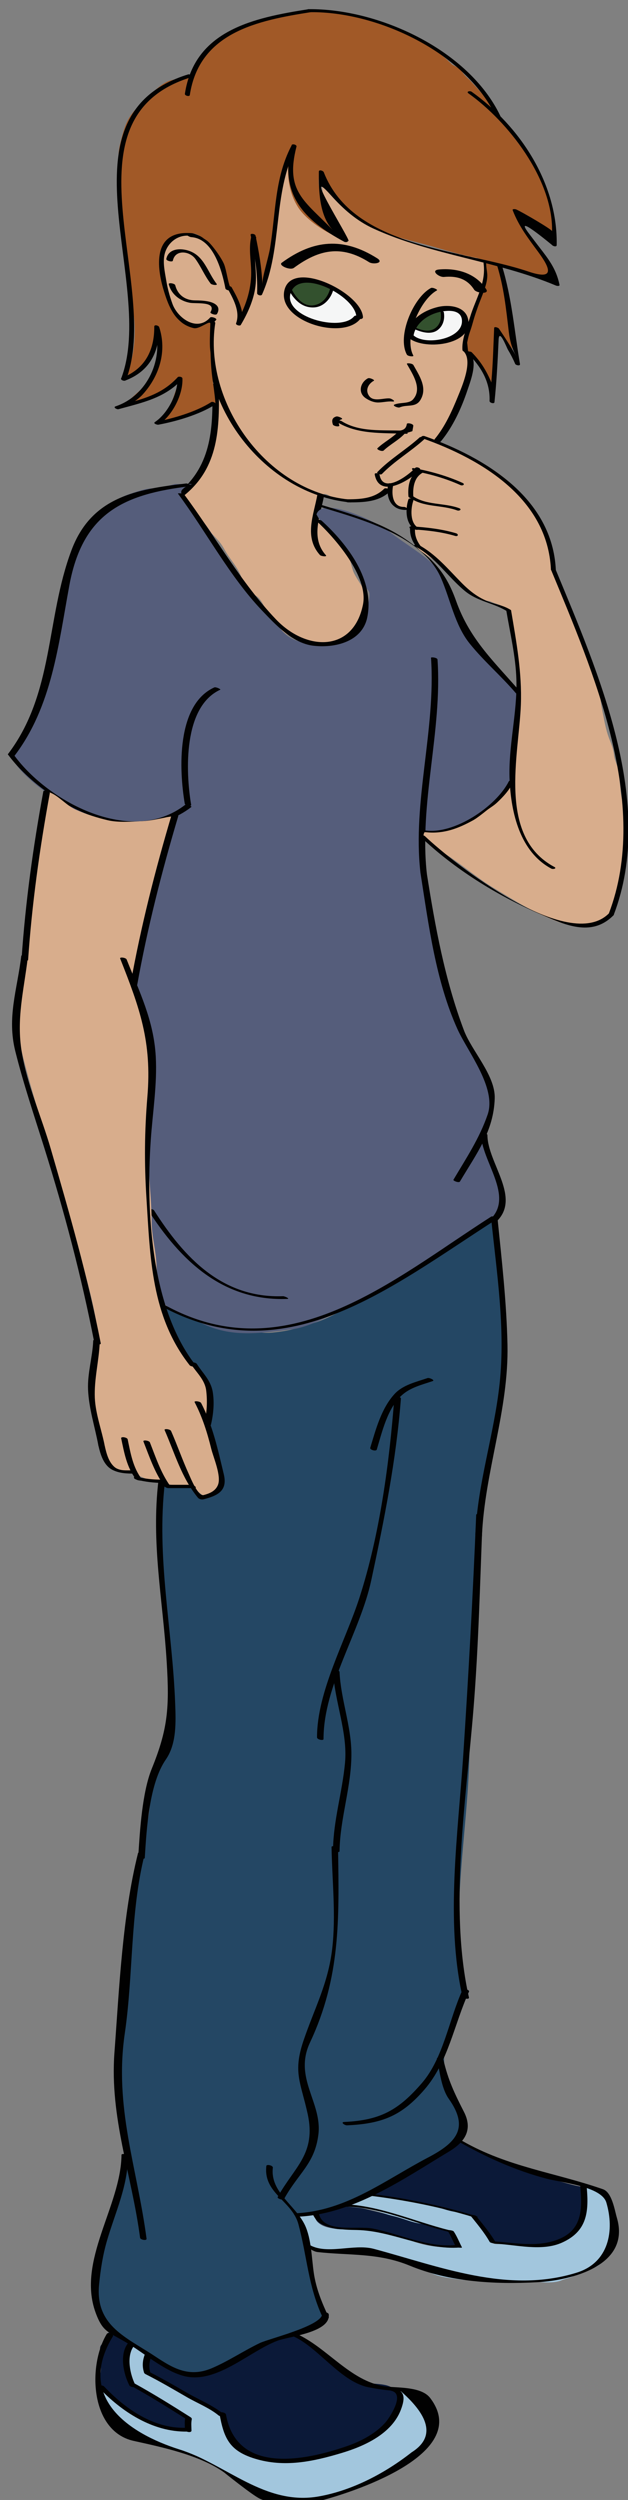 <svg version="1.1" width="48" height="191" xmlns="http://www.w3.org/2000/svg" xmlns:xlink="http://www.w3.org/1999/xlink">
  <rect width="100%" height="100%" fill="#808080" stroke="none"/>
  <!-- Exported by Scratch - http://scratch.mit.edu/ -->
  <g id="ID0.5701931728981435" transform="matrix(1, 0, 0, 1, 0.4, 0.5)">
    <g id="Face">
      <path id="Face_1_" fill="#D8AD8C" d="M 37.164 18.866 C 36.996 18.966 37.611 18.814 37.709 18.997 C 37.926 19.399 37.955 18.886 38.342 19.153 C 38.912 19.543 38.283 20.422 38.338 21.140 C 38.399 21.912 37.486 22.263 37.590 23.025 C 37.615 23.197 37.613 23.450 37.723 23.593 C 37.809 23.704 36.983 25.447 36.973 25.548 C 36.938 25.941 37.198 26.715 37.180 26.959 C 37.080 28.322 37.520 27.404 37.162 28.759 C 36.984 29.434 36.764 29.857 36.492 30.506 C 36.342 30.863 36.031 31.182 35.881 31.539 C 35.670 32.039 35.319 32.562 35.057 33.022 C 34.629 33.770 34.805 33.422 34.252 34.116 C 34.041 34.380 33.482 35.321 33.303 35.609 C 33.184 35.800 33.221 35.774 33.032 35.962 C 32.940 36.054 32.505 36.571 32.399 36.628 C 31.079 37.328 30.110 38.006 28.641 38.472 C 27.957 38.687 27.957 38.687 27.266 38.540 C 26.998 38.482 26.565 38.532 26.338 38.417 C 25.996 38.241 25.520 37.780 25.310 38.099 C 24.971 38.612 24.550 39.215 24.822 39.625 C 25.152 40.124 25.073 40.021 25.436 40.507 C 25.656 40.803 26.234 41.037 26.338 41.392 C 26.451 41.777 27.068 42.116 27.236 42.477 C 27.535 43.120 27.552 43.499 27.771 44.160 C 28.015 44.895 29.162 46.090 28.960 46.870 C 28.815 47.438 28.437 48.947 27.786 49.252 C 27.466 49.402 26.182 50.163 25.845 50.156 C 25.159 50.140 24.670 49.878 24.159 49.819 C 23.298 49.720 22.208 49.398 21.747 48.552 C 21.583 48.253 20.720 47.212 20.559 46.906 C 19.852 45.556 19.389 46.545 18.883 44.941 C 18.639 44.166 18.291 43.742 17.817 43.071 C 17.362 42.427 17.378 42.223 16.856 41.646 C 16.305 41.038 15.491 40.261 14.950 39.625 C 14.733 39.370 14.356 38.416 14.087 38.202 C 13.841 38.004 16.372 35.822 16.208 35.126 C 16.454 34.654 16.239 34.221 16.513 33.344 C 16.911 32.072 16.335 31.363 16.701 30.068 C 16.887 29.406 16.398 29.112 16.513 28.425 C 16.564 28.114 16.245 27.626 16.232 27.303 C 16.220 27.008 16.337 26.699 16.199 26.463 C 16.170 26.309 16.586 26.506 16.217 25.794 C 16.014 25.399 16.899 24.312 16.379 24.423 C 15.807 24.547 14.514 24.924 13.945 23.969 C 13.562 23.326 13.064 23.038 12.857 22.347 C 12.648 21.644 12.517 21.037 12.408 20.272 C 12.178 18.649 13.187 17.113 13.945 17.035 C 14.633 16.962 15.648 17.584 16.197 17.934 C 16.724 18.273 17.199 20.142 17.578 20.627 C 18.367 21.633 17.984 21.853 18.139 22.172 C 18.200 21.790 18.327 22.654 18.537 22.965 C 18.879 23.518 18.588 22.757 18.650 23.437 C 18.683 23.786 18.730 23.674 18.693 24.009 C 18.656 24.329 19.007 23.112 19.031 23.437 C 19.246 22.456 19.072 23.794 19.289 22.794 C 19.394 22.323 19.414 22.828 19.394 22.323 C 19.369 21.692 19.642 22.376 19.599 21.738 C 19.689 22.069 19.531 18.922 19.783 19.755 C 19.957 20.330 19.955 17.338 19.888 17.929 C 19.997 17.469 20.236 22.234 20.265 21.739 C 20.290 21.303 20.958 20.496 20.941 20.051 C 20.880 18.658 21.630 17.950 21.492 16.561 C 21.422 15.902 21.607 15.426 21.644 14.784 C 21.671 14.252 21.421 13.824 21.859 13.425 C 21.953 14.060 22.148 10.757 22.461 11.312 C 22.764 11.846 22.787 13.936 23.252 14.336 C 24.361 15.287 24.234 16.175 25.578 16.717 C 25.168 16.475 26.764 17.322 26.523 17 C 26.259 16.647 25.906 16.033 25.712 15.632 C 25.528 15.246 25.651 15.140 25.424 14.765 C 25.133 14.280 24.947 14.162 25.170 13.664 C 25.594 14.205 24.908 11.963 25.193 12.580 C 25.533 13.319 25.879 13.837 26.557 14.382 C 27.213 14.909 28.291 16.098 28.965 16.271 C 29.762 16.475 30.440 17.202 31.342 17.339 C 32.108 17.454 33.102 18.158 33.840 18.090 C 33.504 18.305 33.840 18.090 34.803 18.380 L 35.885 18.719 C 37.110 18.659 35.629 18.768 36.828 18.789 " transform="matrix(0.95, 0, 0, 0.95, 0.2, 1.15)"/>
      <g id="Face_Lines">
        <g id="ID0.10531485360115767">
          <path id="ID0.6090669264085591" fill="#010101" d="M 15.326 17.438 C 15.471 17.512 15.951 17.492 15.640 17.332 C 14.615 16.806 13.372 16.608 12.587 17.670 C 11.839 18.682 12.019 19.799 12.271 20.986 C 12.587 22.497 13.023 23.482 14.277 24.442 C 15.181 25.135 16.074 24.761 16.761 23.992 C 16.868 23.873 16.372 23.689 16.271 23.803 C 15.220 24.981 13.658 23.848 13.244 22.703 C 13.015 22.076 12.840 21.424 12.734 20.765 C 12.627 20.120 12.459 19.371 12.609 18.722 C 12.877 17.563 14.115 16.814 15.326 17.438 L 15.326 17.438 Z " transform="matrix(0.95, 0, 0, 0.95, 0.2, 1.15)"/>
          <path id="ID0.0664755660109222" fill="#010101" d="M 16.303 23.368 C 16.242 23.472 16.741 23.659 16.828 23.509 C 17.183 22.897 16.631 22.599 16.078 22.498 C 15.740 22.436 15.400 22.423 15.057 22.421 C 14.256 22.414 13.659 21.976 13.467 21.201 C 13.428 21.052 12.910 20.970 12.946 21.121 C 13.145 21.925 13.841 22.467 14.643 22.613 C 15.155 22.707 16.824 22.472 16.303 23.368 L 16.303 23.368 Z " transform="matrix(0.95, 0, 0, 0.95, 0.2, 1.15)"/>
          <path id="ID0.6626838762313128" fill="#010101" d="M 12.750 19.085 C 12.719 19.239 13.246 19.368 13.275 19.226 C 13.472 18.307 14.617 18.441 15.086 19.082 C 15.547 19.713 15.836 20.450 16.316 21.069 C 16.402 21.182 16.918 21.245 16.795 21.087 C 16.078 20.166 15.809 18.884 14.619 18.450 C 13.930 18.197 12.932 18.220 12.750 19.085 L 12.750 19.085 Z " transform="matrix(0.95, 0, 0, 0.95, 0.2, 1.15)"/>
          <path id="ID0.341710327193141" fill="#010101" d="M 14.528 17.085 C 14.178 17.064 14.585 17.323 14.745 17.333 C 16.536 17.443 17.227 20.030 17.505 21.467 C 17.534 21.615 18.058 21.706 18.026 21.547 C 17.658 19.651 16.774 17.222 14.528 17.085 L 14.528 17.085 Z " transform="matrix(0.95, 0, 0, 0.95, 0.2, 1.15)"/>
          <path id="ID0.3829536600969732" fill="#010101" d="M 38.793 19.509 C 38.772 19.363 38.250 19.263 38.273 19.429 C 38.496 21.031 37.636 22.283 37.193 23.754 C 36.951 24.551 36.496 25.575 36.578 26.425 C 36.592 26.568 37.115 26.676 37.099 26.505 C 36.997 25.474 37.628 24.092 37.960 23.136 C 38.395 21.887 38.987 20.900 38.793 19.509 L 38.793 19.509 Z " transform="matrix(0.95, 0, 0, 0.95, 0.2, 1.15)"/>
          <path id="ID0.21730650449171662" fill="#010101" d="M 27.510 38.664 C 27.877 38.701 27.656 38.452 27.422 38.430 C 20.746 37.766 15.709 30.554 16.688 24.245 C 16.711 24.083 16.184 23.966 16.163 24.104 C 15.133 30.763 20.660 37.983 27.510 38.664 L 27.510 38.664 Z " transform="matrix(0.95, 0, 0, 0.95, 0.2, 1.15)"/>
          <path id="ID0.5822489578276873" fill="#010101" d="M 32.102 26.780 C 32.180 26.925 32.680 26.968 32.623 26.859 C 31.838 25.411 33.170 22.354 34.523 21.616 C 34.623 21.563 34.177 21.348 34.033 21.427 C 32.621 22.197 31.297 25.292 32.102 26.780 L 32.102 26.780 Z " transform="matrix(0.95, 0, 0, 0.95, 0.2, 1.15)"/>
          <path id="ID0.9758873996324837" fill="#010101" d="M 32.629 27.620 C 32.549 27.477 32.049 27.436 32.108 27.539 C 32.559 28.346 33.379 29.521 32.596 30.388 C 32.264 30.756 31.557 30.601 31.096 30.803 C 30.910 30.884 31.391 31.085 31.522 31.028 C 32.122 30.766 32.809 31.072 33.196 30.424 C 33.780 29.447 33.114 28.489 32.629 27.620 L 32.629 27.620 Z " transform="matrix(0.95, 0, 0, 0.95, 0.2, 1.15)"/>
          <path id="ID0.5614598542451859" fill="#010101" d="M 30.938 30.553 C 31.286 30.583 30.877 30.319 30.721 30.304 C 30.223 30.261 29.446 30.596 29.084 30.129 C 28.723 29.662 28.984 29.138 29.451 28.880 C 29.551 28.826 29.105 28.611 28.961 28.691 C 28.352 29.027 28.145 29.847 28.789 30.284 C 29.082 30.483 29.435 30.634 29.795 30.632 C 30.176 30.629 30.557 30.521 30.938 30.553 L 30.938 30.553 Z " transform="matrix(0.95, 0, 0, 0.95, 0.2, 1.15)"/>
          <path id="ID0.14297197572886944" fill="#010101" d="M 37.043 26.443 C 36.939 26.353 36.418 26.302 36.633 26.488 C 37.475 27.214 36.537 29.344 36.219 30.128 C 35.733 31.326 35.174 32.577 34.340 33.579 C 34.236 33.706 34.736 33.883 34.832 33.768 C 35.805 32.600 36.494 31.084 36.973 29.654 C 37.264 28.786 37.905 27.186 37.043 26.443 L 37.043 26.443 Z " transform="matrix(0.95, 0, 0, 0.95, 0.2, 1.15)"/>
          <path id="ID0.22262887004762888" fill="#010101" d="M 16.965 29.319 C 16.961 29.143 16.438 29.062 16.442 29.179 C 16.522 32.477 16.485 35.672 13.702 37.914 C 13.591 38 14.067 38.205 14.192 38.103 C 16.979 35.857 17.047 32.651 16.965 29.319 L 16.965 29.319 Z " transform="matrix(0.95, 0, 0, 0.95, 0.2, 1.15)"/>
          <path id="ID0.7726471880450845" fill="#010101" d="M 25.108 42.898 C 25.203 43.003 25.717 43.060 25.588 42.916 C 24.338 41.518 25.131 39.786 25.429 38.183 C 25.457 38.025 24.931 37.901 24.905 38.042 C 24.596 39.714 23.819 41.456 25.108 42.898 L 25.108 42.898 Z " transform="matrix(0.95, 0, 0, 0.95, 0.2, 1.15)"/>
          <path id="ID0.33542889822274446" fill="#010101" d="M 32.026 33.149 C 32.378 33.165 31.971 32.908 31.809 32.900 C 30.176 32.825 28.291 33.045 26.850 32.129 C 26.739 32.058 26.207 32.027 26.440 32.174 C 28.102 33.231 30.143 33.062 32.026 33.149 L 32.026 33.149 Z " transform="matrix(0.95, 0, 0, 0.95, 0.2, 1.15)"/>
          <path id="ID0.787878300063312" fill="#010101" d="M 31.926 33.141 C 32.033 33.026 31.539 32.839 31.436 32.952 C 30.938 33.486 30.268 33.807 29.739 34.309 C 29.630 34.413 30.116 34.606 30.231 34.498 C 30.758 33.998 31.426 33.676 31.926 33.141 L 31.926 33.141 Z " transform="matrix(0.95, 0, 0, 0.95, 0.2, 1.15)"/>
          <path id="ID0.9444534494541585" fill="#010101" d="M 32.621 32.507 C 32.642 32.344 32.115 32.231 32.098 32.366 C 32.039 32.809 31.727 32.887 31.311 32.924 C 31.034 32.948 31.510 33.180 31.643 33.168 C 31.942 33.142 32.215 33.039 32.502 32.955 C 32.527 32.949 32.543 32.935 32.553 32.913 C 32.571 32.776 32.604 32.645 32.621 32.507 L 32.621 32.507 Z " transform="matrix(0.95, 0, 0, 0.95, 0.2, 1.15)"/>
          <path id="ID0.752304382622242" fill="#010101" d="M 26.147 32.396 C 26.194 32.546 26.711 32.618 26.668 32.476 C 26.592 32.235 26.580 32.059 26.857 31.982 C 27.037 31.931 26.568 31.719 26.431 31.757 C 26.086 31.854 26.047 32.074 26.147 32.396 L 26.147 32.396 Z " transform="matrix(0.95, 0, 0, 0.95, 0.2, 1.15)"/>
          <path id="ID0.7513119117356837" fill="#010101" d="M 30.772 37.755 C 30.881 37.648 30.393 37.455 30.282 37.565 C 29.438 38.401 28.280 38.417 27.163 38.418 C 26.811 38.418 27.216 38.666 27.380 38.666 C 28.578 38.666 29.865 38.655 30.772 37.755 L 30.772 37.755 Z " transform="matrix(0.95, 0, 0, 0.95, 0.2, 1.15)"/>
        </g>
      </g>
    </g>
    <g id="Hair">
      <path id="Hair_1_" fill="#A15927" d="M 36.955 25.816 C 37.092 25.079 37.199 24.943 37.351 24.410 C 37.525 23.801 37.523 23.776 37.810 22.956 C 38.021 22.356 38.417 21.498 38.533 20.847 C 38.654 20.163 38.463 20.008 38.486 19.298 C 38.443 19.274 37.757 18.992 37.709 18.998 C 36.986 18.858 36.271 18.680 35.902 18.578 C 35.234 18.394 34.244 18.104 33.588 17.925 C 32.389 17.597 31.367 17.391 30.213 16.908 C 29.035 16.418 27.942 15.888 27 14.981 C 26.049 14.067 25.596 13.420 25.058 12.323 C 24.875 13.230 25.227 13.943 25.421 14.764 C 25.533 15.233 25.693 15.810 26.007 16.198 C 26.280 16.531 26.734 16.995 26.823 17.408 C 25.678 17.075 23.977 15.949 23.323 14.887 C 22.239 13.134 22.526 11.048 22.753 10.114 C 22.478 10.910 22.054 12.583 21.857 13.426 C 21.666 14.244 21.648 15.001 21.545 15.871 C 21.340 17.673 20.869 20.828 20.357 21.809 C 20.502 20.813 20.084 18.975 19.880 17.931 C 19.843 18.880 19.776 19.358 19.593 21.741 C 19.499 22.971 19.208 23.253 18.689 24.012 C 18.746 22.701 18.601 23.165 18.205 22.217 C 17.935 21.922 17.990 21.353 17.935 21.922 C 17.921 21.881 17.908 21.394 17.892 21.365 C 17.704 20.955 17.591 20.019 17.404 19.532 C 17.215 19.040 16.396 17.882 16.006 17.606 C 15.248 17.068 15.111 17.001 14.410 17.001 C 11.519 17.001 12.047 20.078 12.588 21.775 C 12.932 22.855 13.451 24.304 14.951 24.652 C 15.430 24.762 16.306 23.950 16.291 24.304 C 16.199 26.465 16.295 26.295 16.309 26.708 C 16.362 28.632 16.557 29.015 16.704 30.703 C 16.309 30.811 12.692 32.234 12.311 32.231 C 13.206 31.065 13.547 29.305 13.856 28.786 C 14.204 28.201 11.792 30.086 12.776 29.647 C 11.805 29.897 10.870 30.925 9.475 30.790 C 9.684 30.437 11.047 29.305 11.358 29.035 C 11.831 28.621 11.948 27.764 12.122 27.220 C 12.440 26.220 12.231 26.210 12.268 25.070 C 11.967 26.062 11.204 28.410 9.454 28.427 C 10.249 27.254 10.356 24.538 10.067 23.278 C 9.797 22.125 9.838 20.795 9.645 19.614 C 9.471 18.576 9.567 17.739 9.288 16.562 C 8.998 15.351 8.789 14.282 8.770 13 C 8.758 12.371 9.049 11.792 8.942 11.179 C 8.819 10.506 9.039 9.804 9.213 9.140 C 9.502 8.064 9.780 7.571 10.440 6.884 C 13.128 4.082 13.018 4.928 14.208 4.476 C 16.362 3.657 14.300 2.840 18.505 0.518 C 19.644 -0.110 23.273 -0.713 24.288 -0.878 C 25.669 -1.103 25.825 -0.776 27.411 -0.520 C 28.794 -0.298 29.727 0.118 31.042 0.549 C 32.372 0.985 32.997 1.538 34.495 2.350 C 34.489 2.344 35.339 3.038 35.749 3.470 C 36.817 3.994 36.286 3.976 37.167 4.705 C 37.187 4.745 37.999 5.595 38.315 5.991 C 39.340 6.947 38.641 6.593 39.503 7.701 C 40.122 8.496 41.605 10.484 42.149 11.250 C 42.852 12.424 43.143 13.147 43.489 14.200 C 43.846 15.285 44.077 16.436 43.897 17.505 C 43.225 16.599 42.641 15.900 40.762 15.074 C 41.119 16.448 42.117 17.453 42.793 18.434 C 43.311 19.186 44.236 19.990 44.156 20.972 C 43.410 20.878 42.457 20.365 41.717 20.163 C 41.037 19.978 40.721 19.749 40.096 19.588 C 39.354 19.567 40.127 21.550 40.295 22.724 C 40.395 23.406 40.529 23.820 40.471 24.553 C 40.405 25.388 40.539 26.027 40.639 26.762 C 40.481 26.509 40.332 26.190 40.147 25.934 C 39.876 25.559 39.612 25.078 39.325 24.699 C 39.339 25.449 39.251 25.779 39.272 26.549 C 39.292 27.278 39.122 28.754 39.063 29.487 C 38.959 29.150 38.336 27.957 38.016 27.581 C 37.504 26.983 37.600 26.960 37.024 26.484 " transform="matrix(0.95, 0, 0, 0.95, 0.2, 1.15)"/>
      <g id="Hair_Lines">
        <g id="ID0.3166307252831757">
          <path id="ID0.7305007590912282" fill="#010101" d="M 23.223 10.051 C 23.262 9.899 22.868 9.794 22.828 9.944 C 21.824 13.851 23.785 15.953 27.076 17.711 C 27.172 17.763 27.463 17.732 27.316 17.580 C 28.166 18.471 23.367 11.030 25.994 13.967 C 26.980 15.071 28.066 16.031 29.432 16.654 C 34.118 18.793 39.342 19.228 44.106 21.232 C 44.167 21.258 44.413 21.301 44.383 21.163 C 44.164 20.107 43.715 19.387 43.047 18.515 C 42.690 18.054 42.336 17.590 41.985 17.123 C 41.100 15.978 41.696 16.257 43.776 17.961 C 43.838 18.058 44.155 18.155 44.157 17.973 C 44.255 13.063 41.233 8.437 37.315 5.642 C 37.182 5.547 36.848 5.622 37.065 5.777 C 40.256 8.052 43.866 12.687 43.784 16.855 C 43.786 16.726 41.393 15.320 40.895 15.104 C 40.850 15.084 40.565 15.039 40.618 15.173 C 41.116 16.462 41.860 17.422 42.677 18.534 C 43.654 19.859 44.027 20.827 41.880 20.102 C 36.499 18.284 27.812 18.247 25.416 12.111 C 25.368 11.990 25.022 11.875 25.021 12.068 C 25.009 13.557 25.039 15.608 26.169 16.794 C 23.887 14.403 22.285 13.697 23.223 10.051 L 23.223 10.051 Z " transform="matrix(0.95, 0, 0, 0.95, 0.2, 1.15)"/>
          <path id="ID0.5642167287878692" fill="#010101" d="M 16.670 30.804 C 16.838 30.695 16.479 30.527 16.363 30.601 C 15.150 31.381 13.299 31.926 11.877 32.189 C 11.967 32.260 12.061 32.333 12.150 32.404 C 13.232 31.683 14.101 29.998 14.046 28.700 C 14.042 28.565 13.745 28.512 13.667 28.598 C 12.524 29.846 11.161 30.282 9.567 30.699 C 8.727 30.921 9.411 31.081 9.960 30.706 C 10.278 30.488 10.601 30.265 10.862 29.974 C 12.198 28.493 12.813 26.504 12.176 24.570 C 12.133 24.442 11.780 24.339 11.781 24.527 C 11.791 26.463 11.023 27.949 9.152 28.660 C 8.978 28.726 9.334 28.910 9.463 28.861 C 11.393 28.128 12.186 26.585 12.176 24.570 C 12.043 24.555 11.912 24.542 11.781 24.527 C 12.615 27.063 11.248 30.084 8.668 30.942 C 8.439 31.019 8.772 31.208 8.904 31.171 C 10.822 30.642 12.631 30.283 14.027 28.760 C 13.900 28.725 13.775 28.691 13.648 28.658 C 13.697 29.900 12.865 31.516 11.834 32.204 C 11.656 32.323 12.016 32.437 12.107 32.419 C 13.551 32.153 15.426 31.604 16.670 30.804 L 16.670 30.804 Z " transform="matrix(0.95, 0, 0, 0.95, 0.2, 1.15)"/>
          <path id="ID0.2972793853841722" fill="#010101" d="M 23.174 10.152 C 23.238 10.026 22.856 9.902 22.783 10.047 C 21.459 12.636 21.556 15.374 21.103 18.172 C 20.964 19.031 20.457 20.559 20.478 21.115 C 20.423 19.784 20.201 18.512 19.927 17.210 C 19.896 17.064 19.497 17.003 19.532 17.167 C 19.862 18.737 20.108 20.226 20.057 21.841 C 20.053 21.996 20.385 22.095 20.452 21.946 C 22.131 18.172 21.285 13.854 23.174 10.152 L 23.174 10.152 Z " transform="matrix(0.95, 0, 0, 0.95, 0.2, 1.15)"/>
          <path id="ID0.1473966771736741" fill="#010101" d="M 39.746 19.611 C 39.703 19.468 39.305 19.414 39.351 19.570 C 39.915 21.395 40.080 23.071 40.304 24.950 C 40.398 25.745 40.591 26.355 40.919 26.942 C 40.485 26.164 40.005 25.425 39.507 24.688 C 39.462 24.621 39.132 24.488 39.126 24.645 C 39.065 26.046 39.030 27.454 38.911 28.852 C 38.831 29.797 39.477 30.427 39.007 29.269 C 38.579 28.217 38.124 27.409 37.325 26.598 C 37.225 26.496 36.839 26.510 37.005 26.678 C 38.046 27.731 38.817 28.946 38.755 30.508 C 38.749 30.665 39.132 30.762 39.150 30.613 C 39.326 28.943 39.410 27.271 39.484 25.594 C 39.525 24.634 40.121 26.185 40.228 26.378 C 40.453 26.749 40.650 27.135 40.822 27.534 C 40.871 27.637 41.232 27.717 41.203 27.546 C 40.756 24.889 40.549 22.200 39.746 19.611 L 39.746 19.611 Z " transform="matrix(0.95, 0, 0, 0.95, 0.2, 1.15)"/>
          <path id="ID0.16095514222979546" fill="#010101" d="M 24.211 -1 C 23.945 -0.997 24.199 -0.757 24.359 -0.758 C 29.761 -0.808 36.795 2.483 39.244 7.587 C 39.306 7.713 39.701 7.749 39.613 7.567 C 37.074 2.272 29.842 -1.052 24.211 -1 L 24.211 -1 Z " transform="matrix(0.95, 0, 0, 0.95, 0.2, 1.15)"/>
          <path id="ID0.12451788503676653" fill="#010101" d="M 14.244 5.805 C 14.221 5.964 14.615 6.059 14.639 5.911 C 15.407 0.855 20.106 -0.090 24.405 -0.764 C 24.633 -0.801 24.305 -1.014 24.169 -0.993 C 19.791 -0.307 15.024 0.686 14.244 5.805 L 14.244 5.805 Z " transform="matrix(0.95, 0, 0, 0.95, 0.2, 1.15)"/>
          <path id="ID0.0286970566958189" fill="#010101" d="M 9.114 28.708 C 9.061 28.849 9.450 28.964 9.507 28.814 C 12.394 21.261 4.122 7.756 14.737 4.477 C 14.964 4.406 14.639 4.205 14.501 4.248 C 3.717 7.580 12.004 21.147 9.114 28.708 L 9.114 28.708 Z " transform="matrix(0.95, 0, 0, 0.95, 0.2, 1.15)"/>
          <path id="ID0.4032960757613182" fill="#010101" d="M 19.979 17.390 C 20.016 17.236 19.622 17.134 19.586 17.283 C 19.357 18.262 19.570 19.188 19.578 20.177 C 19.588 21.602 19.101 23.021 18.377 24.236 C 18.502 24.281 18.629 24.325 18.754 24.369 C 19.133 23.367 18.483 22.235 18.006 21.370 C 17.940 21.246 17.541 21.215 17.639 21.390 C 18.094 22.221 18.727 23.299 18.362 24.264 C 18.309 24.399 18.674 24.508 18.739 24.397 C 19.329 23.412 19.854 22.223 19.944 21.064 C 20.041 19.835 19.694 18.604 19.979 17.390 L 19.979 17.390 Z " transform="matrix(0.95, 0, 0, 0.95, 0.2, 1.15)"/>
        </g>
      </g>
    </g>
    <g id="Shoes">
      <path id="Shoe_Left" fill="#0B1938" d="M 36.246 170.338 C 36.746 170.666 37.549 171.154 38.101 171.402 C 39.039 171.820 40.064 172.345 41.019 172.650 C 41.910 172.929 42.919 173.318 43.855 173.546 C 44.255 173.646 45.511 174.023 45.914 174.083 C 46.566 174.181 46.137 174.761 46.256 175.239 C 46.889 177.768 44.026 178.868 41.926 178.928 C 41.350 178.948 40.864 178.791 40.321 178.678 C 39.889 178.586 39.075 178.832 38.794 178.498 C 38.333 177.947 38.101 176.853 37.073 176.514 C 34.557 175.686 31.198 175.016 29.112 174.672 C 29.757 173.908 31.678 173.248 32.583 172.729 C 33.715 172.083 35.147 170.889 36.246 170.338 M 36.137 179.014 C 35.998 178.733 36.032 178.368 35.867 178.098 C 35.701 177.827 35.726 177.825 35.469 177.678 C 35.254 177.555 34.614 177.487 34.375 177.407 C 33.383 177.063 32.334 176.882 31.324 176.565 C 30.553 176.321 29.785 176.176 28.988 175.967 C 28.330 175.797 27.357 175.594 26.697 175.737 C 26.121 175.858 25.317 176.227 24.724 176.237 C 24.387 177.835 28.330 177.608 29.158 177.657 C 30.931 177.766 32.644 178.696 34.406 178.919 C 34.951 178.989 35.467 178.819 35.992 178.890 " transform="matrix(0.95, 0, 0, 0.95, 0.2, 1.15)"/>
      <path id="Shoe_Trim_Left" fill="#A2C6DD" d="M 46.114 174.165 C 46.055 174.337 46.278 174.696 46.243 174.962 C 46.198 175.294 46.077 175.532 46.147 175.884 C 46.274 176.530 46.088 176.978 45.793 177.540 C 45.545 178.007 44.717 178.478 44.229 178.644 C 43.278 178.966 42.209 178.896 41.221 178.843 C 40.762 178.816 40.295 178.792 39.846 178.747 C 39.616 178.726 39.248 178.778 39.037 178.683 C 38.867 178.609 38.889 178.583 38.801 178.398 C 38.477 177.722 38.158 177.242 37.613 176.709 C 37.332 176.436 37.140 176.397 36.740 176.289 C 36.271 176.160 35.953 176.162 35.482 176.045 C 35.066 175.941 34.507 175.697 34.074 175.637 C 33.564 175.569 33.306 175.475 32.801 175.350 C 32.192 175.202 31.334 175.059 30.709 174.995 C 30.213 174.942 29.668 174.780 29.182 174.780 C 28.879 174.778 28.371 174.936 28.137 175.098 C 27.692 175.403 27.514 175.592 26.987 175.702 C 27.786 175.772 28.462 175.809 29.249 175.977 C 29.946 176.123 30.353 176.334 31.069 176.498 C 31.823 176.672 32.405 176.975 33.174 177.090 C 33.494 177.137 33.889 177.291 34.209 177.367 C 34.557 177.449 35.182 177.562 35.484 177.750 C 35.730 177.902 36.129 178.713 36.115 178.994 C 34.939 179.053 33.689 178.926 32.586 178.514 C 31.805 178.225 30.561 177.840 29.762 177.641 C 28.528 177.330 27.211 177.651 26.348 177.510 C 25.774 177.418 25.330 177.379 24.915 176.961 C 24.692 176.736 24.635 176.309 24.303 176.316 C 24.065 176.322 23.666 176.359 23.449 176.451 C 22.914 176.672 23.812 177.277 23.967 177.681 C 24.153 178.160 24.024 178.986 24.502 179.150 C 25.022 179.326 25.706 179.380 26.270 179.277 C 26.926 179.156 27.381 179.115 28.065 179.093 C 29.317 179.056 30.571 179.790 31.758 180.238 C 32.574 180.545 33.414 180.804 34.211 181.136 C 34.877 181.415 35.572 181.468 36.279 181.574 C 37.166 181.709 37.982 181.588 38.879 181.678 C 39.826 181.774 40.828 181.858 41.785 181.780 C 42.666 181.710 43.758 181.993 44.586 181.634 C 44.879 181.507 45.111 181.493 45.397 181.363 C 45.948 181.111 46.565 180.851 47.133 180.646 C 48.020 180.326 48.182 179.566 48.430 178.671 C 48.637 177.931 48.576 177.464 48.516 176.776 C 48.465 176.217 48.286 175.565 48.026 175.014 C 47.901 174.748 47.624 174.528 47.372 174.389 C 47.165 174.278 46.179 173.932 46.083 174.159 " transform="matrix(0.95, 0, 0, 0.95, 0.2, 1.15)"/>
      <path id="Shoe_Right" fill="#0B1938" d="M 22.643 185.840 C 23.270 185.944 23.913 186.377 24.452 186.707 C 25.059 187.080 25.343 187.424 25.901 187.830 C 26.241 188.076 26.641 188.566 26.979 188.824 C 27.354 189.107 27.709 189.398 28.125 189.627 C 28.875 190.039 29.576 189.900 30.373 190.072 C 30.668 190.136 30.959 190.275 31.205 190.463 C 31.502 190.693 31.449 190.912 31.459 191.275 C 31.471 191.646 31.545 191.982 31.340 192.298 C 31.096 192.677 30.557 193.290 30.217 193.577 C 29.826 193.909 29.524 193.913 29.135 194.237 C 28.776 194.544 28.092 195.042 27.635 195.132 C 26.479 195.362 26.283 195.462 25.132 195.734 C 24.284 195.929 22.829 196.384 21.944 196.339 C 21.337 196.314 20.686 196.081 20.110 195.925 C 19.460 195.749 18.985 195.413 18.440 195.011 C 17.878 194.595 17.774 194.247 17.711 193.568 C 17.690 193.304 17.424 192.945 17.295 192.711 C 17.170 192.479 17.107 192.188 16.881 192.072 C 16.348 191.797 15.727 191.623 15.205 191.328 C 14.601 190.986 14.059 190.607 13.434 190.303 C 12.844 190.016 12.293 189.604 11.698 189.344 C 11.339 189.190 11.061 188.922 10.999 188.479 C 10.956 188.159 11.267 187.965 11.251 187.627 C 12.101 187.926 12.813 188.504 13.659 188.842 C 14.020 188.987 14.315 189.168 14.710 189.223 C 15.153 189.285 15.646 189.268 16.048 189.104 C 16.460 188.938 16.741 188.629 17.173 188.483 C 17.689 188.309 18.116 188.016 18.591 187.784 C 19.585 187.300 20.591 186.757 21.607 186.321 C 21.802 186.237 22.714 186.005 22.707 185.811 M 14.520 192.561 C 14.448 192.260 13.862 192.112 13.598 191.989 C 13.299 191.852 13.067 191.671 12.799 191.487 C 12.283 191.133 11.766 190.758 11.209 190.462 C 10.695 190.187 10.033 190.112 9.811 189.540 C 9.721 189.310 9.733 189.067 9.672 188.810 C 9.619 188.570 9.496 188.333 9.438 188.078 C 9.307 187.521 9.624 187.076 9.911 186.615 C 9.503 186.303 9.036 185.998 8.538 185.847 C 8.167 185.738 7.962 185.868 7.909 186.222 C 7.866 186.509 7.669 186.624 7.499 186.868 C 7.323 187.122 7.493 187.325 7.456 187.653 C 7.417 187.993 7.476 188.342 7.489 188.678 C 7.514 189.291 7.098 190.039 7.610 190.465 C 8.106 190.879 8.758 191.246 9.239 191.670 C 9.860 192.221 10.542 192.705 11.280 193.066 C 11.667 193.255 12.132 193.181 12.542 193.322 C 12.997 193.482 13.583 193.761 14.085 193.676 C 14.333 193.633 14.483 193.498 14.556 193.235 C 14.599 193.075 14.603 192.583 14.458 192.534 " transform="matrix(0.95, 0, 0, 0.95, 0.2, 1.15)"/>
      <path id="Shoe_Trim_Right" fill="#A2C6DD" d="M 31.285 190.399 C 32.115 190.592 31.570 191.948 31.308 192.372 C 31.035 192.817 30.941 193.147 30.488 193.458 C 30.220 193.640 30.080 193.909 29.834 194.126 C 29.553 194.374 29.244 194.337 28.865 194.505 C 27.767 194.989 26.408 195.583 25.242 195.868 C 24.494 196.052 23.615 196.210 22.847 196.282 C 21.302 196.428 20.277 196.165 18.900 195.387 C 17.892 194.817 17.828 193.733 17.445 192.783 C 17.242 192.287 16.709 192.185 16.257 191.918 C 15.603 191.529 14.980 191.113 14.314 190.738 C 13.621 190.347 12.978 190.125 12.269 189.748 C 11.707 189.445 11.007 189.137 11.107 188.396 C 11.140 188.150 11.451 187.685 11.378 187.531 C 11.310 187.379 10.858 187.283 10.716 187.213 C 10.562 187.137 10.314 186.885 10.144 186.871 C 9.681 186.838 9.544 187.762 9.550 188.142 C 9.554 188.624 9.816 189.193 10.009 189.626 C 10.142 189.923 10.220 190.075 10.488 190.235 C 10.851 190.452 11.174 190.723 11.547 190.913 C 12.149 191.216 12.658 191.589 13.236 191.931 C 13.672 192.191 14.408 192.527 14.539 193.025 C 14.592 193.236 14.709 193.560 14.480 193.675 C 14.320 193.757 13.791 193.611 13.584 193.611 C 12.895 193.611 12.154 193.367 11.549 193.074 C 10.774 192.697 10.055 192.369 9.381 191.822 C 8.852 191.388 8.111 190.695 7.608 190.467 C 7.565 190.725 7.702 191.012 7.770 191.258 C 7.846 191.533 7.858 191.764 7.858 192.053 C 7.858 192.658 8.006 193.073 8.440 193.510 C 9.204 194.289 10.565 194.526 11.614 194.701 C 12.684 194.881 13.762 195.260 14.803 195.627 C 15.492 195.865 16.039 196.209 16.682 196.549 C 17.360 196.912 17.823 197.369 18.422 197.809 C 18.723 198.032 19.033 198.209 19.317 198.454 C 19.536 198.647 19.741 198.690 20.016 198.806 C 20.373 198.956 20.770 199.173 21.127 199.290 C 21.391 199.374 21.631 199.497 21.895 199.538 C 22.598 199.649 23.334 199.464 24.034 199.442 C 25.044 199.407 25.942 199.055 26.888 198.702 C 27.788 198.362 28.622 198.112 29.480 197.657 C 29.871 197.448 30.494 197.276 30.843 196.999 C 31.197 196.720 31.786 196.202 32.183 195.995 C 33.671 195.208 34.953 193.931 34.533 192.153 C 34.385 191.526 33.869 190.997 33.258 190.794 C 32.674 190.597 31.817 190.308 31.192 190.339 " transform="matrix(0.95, 0, 0, 0.95, 0.2, 1.15)"/>
      <g id="Shoe_Right_Lines">
        <g id="ID0.805455737747252">
          <path id="ID0.00972522096708417" fill="#010101" d="M 8.449 186.159 C 8.566 185.970 8.056 185.800 7.963 185.958 C 6.420 188.493 6.611 193.780 10.115 194.562 C 12.482 195.087 15.459 195.712 17.410 197.107 C 17.338 197.052 19.730 198.986 20.320 199.236 C 21.925 199.922 23.705 199.771 25.364 199.320 C 28.290 198.521 37.312 195.470 33.974 191.109 C 33.242 190.150 31.216 190.318 30.306 190.173 C 27.519 189.730 25.702 187.069 23.210 185.944 C 22.974 185.839 22.669 186.022 23.001 186.171 C 25.006 187.073 26.855 189.915 29.144 190.275 C 29.962 190.437 30.787 190.535 31.621 190.570 C 34.035 192.691 34.322 194.334 32.480 195.488 C 30.355 197.158 27.734 198.541 25.046 199.025 C 20.701 199.812 17.580 196.445 13.824 195.259 C 9.633 193.936 5.494 191.016 8.449 186.159 L 8.449 186.159 Z " transform="matrix(0.95, 0, 0, 0.95, 0.2, 1.15)"/>
          <path id="ID0.3988698124885559" fill="#010101" d="M 14.422 193.815 C 14.777 193.809 14.422 193.506 14.223 193.510 C 11.676 193.555 9.405 191.948 7.743 190.186 C 7.620 190.055 7.106 190.051 7.319 190.278 C 9.139 192.209 11.662 193.864 14.422 193.815 L 14.422 193.815 Z " transform="matrix(0.95, 0, 0, 0.95, 0.2, 1.15)"/>
          <path id="ID0.4998235604725778" fill="#010101" d="M 30.944 190.270 C 30.630 190.194 30.553 190.461 30.870 190.541 C 31.999 190.814 30.653 192.760 30.417 193.037 C 29.647 193.943 28.437 194.584 27.317 194.973 C 23.854 196.180 18.411 197.256 17.549 192.444 C 17.520 192.262 16.988 192.173 17.028 192.382 C 17.378 194.343 17.827 195.362 19.858 195.987 C 22.231 196.721 24.535 196.235 26.866 195.534 C 28.708 194.981 30.899 193.983 31.628 192.042 C 31.983 191.086 31.957 190.514 30.944 190.270 L 30.944 190.270 Z " transform="matrix(0.95, 0, 0, 0.95, 0.2, 1.15)"/>
          <path id="ID0.051066906191408634" fill="#010101" d="M 11.315 188.985 C 11.081 188.866 10.782 189.046 11.106 189.210 C 12.245 189.784 13.333 190.429 14.436 191.064 C 15.245 191.529 16.241 191.925 16.957 192.519 C 17.092 192.628 17.613 192.621 17.379 192.427 C 16.500 191.698 15.358 191.245 14.373 190.675 C 13.364 190.088 12.358 189.510 11.315 188.985 L 11.315 188.985 Z " transform="matrix(0.95, 0, 0, 0.95, 0.2, 1.15)"/>
          <path id="ID0.29027328873053193" fill="#010101" d="M 10.219 189.958 C 10.043 189.862 9.582 189.950 9.893 190.120 C 11.405 190.958 12.870 191.872 14.331 192.796 C 14.503 192.905 14.958 192.823 14.659 192.634 C 13.198 191.709 11.733 190.795 10.219 189.958 L 10.219 189.958 Z " transform="matrix(0.95, 0, 0, 0.95, 0.2, 1.15)"/>
          <path id="ID0.8385372925549746" fill="#010101" d="M 9.780 190.108 C 9.860 190.262 10.387 190.319 10.270 190.090 C 9.836 189.248 9.520 187.793 10.116 186.963 C 10.243 186.785 9.735 186.608 9.630 186.756 C 8.975 187.670 9.305 189.184 9.780 190.108 L 9.780 190.108 Z " transform="matrix(0.95, 0, 0, 0.95, 0.2, 1.15)"/>
          <path id="ID0.5103147840127349" fill="#010101" d="M 10.961 189.073 C 11.022 189.253 11.547 189.323 11.484 189.135 C 11.330 188.668 11.367 188.229 11.535 187.772 C 11.601 187.596 11.082 187.442 11.012 187.631 C 10.834 188.112 10.797 188.581 10.961 189.073 L 10.961 189.073 Z " transform="matrix(0.95, 0, 0, 0.95, 0.2, 1.15)"/>
          <path id="ID0.5206834953278303" fill="#010101" d="M 14.252 193.665 C 14.256 193.843 14.781 193.952 14.775 193.729 C 14.769 193.428 14.736 193.125 14.798 192.825 C 14.845 192.630 14.319 192.495 14.277 192.682 C 14.205 193.004 14.244 193.338 14.252 193.665 L 14.252 193.665 Z " transform="matrix(0.95, 0, 0, 0.95, 0.2, 1.15)"/>
        </g>
      </g>
      <g id="Shoe_Left_Lines">
        <g id="ID0.3930317051708698">
          <path id="ID0.36537556536495686" fill="#010101" d="M 24.166 178.737 C 24.082 178.680 23.559 178.596 23.770 178.733 C 24.057 178.919 24.499 179.333 24.930 179.379 C 27.497 179.664 29.804 179.424 32.347 180.477 C 35.521 181.786 39.189 181.989 42.583 181.805 C 45.280 181.666 50.145 180.489 48.997 176.610 C 48.821 176.014 48.610 174.577 47.880 174.325 C 43.987 172.971 40.247 172.542 36.581 170.450 C 36.497 170.401 35.970 170.325 36.186 170.448 C 38.448 171.739 40.829 172.817 43.358 173.481 C 44.516 173.784 47.768 174.096 48.153 175.397 C 48.817 177.635 48.370 180.219 45.776 181.032 C 40.225 182.764 34.731 180.536 29.444 179.120 C 27.809 178.678 25.586 179.665 24.166 178.737 L 24.166 178.737 Z " transform="matrix(0.95, 0, 0, 0.95, 0.2, 1.15)"/>
          <path id="ID0.9793007900007069" fill="#010101" d="M 46.576 174.200 C 46.562 174.055 46.047 174.011 46.051 174.061 C 46.196 175.690 46.291 177.454 44.485 178.270 C 42.674 179.088 40.745 178.594 38.848 178.508 C 38.602 178.496 39.094 178.699 39.192 178.703 C 40.885 178.781 42.962 179.353 44.594 178.615 C 46.586 177.715 46.754 176.186 46.576 174.200 L 46.576 174.200 Z " transform="matrix(0.95, 0, 0, 0.95, 0.2, 1.15)"/>
          <path id="ID0.12077416619285941" fill="#010101" d="M 37.696 176.495 C 37.602 176.376 37.161 176.372 37.180 176.395 C 37.737 177.094 38.319 177.776 38.762 178.553 C 38.834 178.680 39.305 178.703 39.278 178.657 C 38.834 177.875 38.252 177.196 37.696 176.495 L 37.696 176.495 Z " transform="matrix(0.95, 0, 0, 0.95, 0.2, 1.15)"/>
          <path id="ID0.4060809356160462" fill="#010101" d="M 28.858 174.653 C 28.518 174.612 28.969 174.829 29.090 174.841 C 31.887 175.181 34.779 175.745 37.465 176.571 C 37.656 176.626 38 176.585 37.641 176.477 C 34.803 175.604 31.805 175.008 28.858 174.653 L 28.858 174.653 Z " transform="matrix(0.95, 0, 0, 0.95, 0.2, 1.15)"/>
          <path id="ID0.03009743755683303" fill="#010101" d="M 26.692 175.538 C 26.442 175.542 26.936 175.735 27.036 175.733 C 29.796 175.688 32.794 177.094 35.452 177.749 C 35.755 177.825 35.794 177.688 35.489 177.612 C 32.717 176.930 29.588 175.491 26.692 175.538 L 26.692 175.538 Z " transform="matrix(0.95, 0, 0, 0.95, 0.2, 1.15)"/>
          <path id="ID0.1507524475455284" fill="#010101" d="M 36.381 179.010 C 36.498 179.002 36.065 178.813 35.945 178.822 C 33.726 179.006 31.506 177.914 29.369 177.490 C 28.105 177.240 25.482 177.890 25.036 176.344 C 24.999 176.221 24.496 176.158 24.520 176.242 C 24.903 177.570 27.001 177.584 28.099 177.605 C 30.922 177.663 33.553 179.243 36.381 179.010 L 36.381 179.010 Z " transform="matrix(0.95, 0, 0, 0.95, 0.2, 1.15)"/>
          <path id="ID0.33529303036630154" fill="#010101" d="M 35.881 177.731 C 35.801 177.608 35.342 177.594 35.365 177.631 C 35.629 178.033 35.799 178.481 36.021 178.904 C 36.087 179.031 36.564 179.056 36.537 179.004 C 36.317 178.583 36.145 178.131 35.881 177.731 L 35.881 177.731 Z " transform="matrix(0.95, 0, 0, 0.95, 0.2, 1.15)"/>
        </g>
      </g>
    </g>
    <g id="Eyes">
      <path id="Eye_Whites" fill="#F5F6F6" d="M 28.367 23.322 C 28.859 24.136 26.582 24.509 26.117 24.475 C 25.120 24.405 23.791 24.070 23.096 23.316 C 22.653 22.838 22.295 22.156 22.688 21.494 C 23.069 20.845 24.266 20.958 24.907 21.025 C 26.373 21.179 27.467 21.992 28.379 23.203 M 33.030 24.432 C 32.479 24.190 32.259 25.310 32.569 25.563 C 32.811 25.763 33.493 25.897 33.819 25.927 C 34.561 25.994 35.743 25.593 36.294 25.073 C 36.796 24.600 36.952 23.944 36.298 23.380 C 35.763 22.919 34.958 22.896 34.337 23.106 C 33.946 23.237 32.876 23.906 32.835 24.364 " transform="matrix(0.95, 0, 0, 0.95, 0.2, 1.15)"/>
      <path id="Left_Iris" fill="#33512E" d="M 34.883 23.217 C 34.883 25.264 33.697 24.940 32.822 24.699 C 31.976 24.466 33.517 24.330 33.451 23.616 C 33.926 23.222 33.892 23.171 34.367 23.246 " transform="matrix(0.95, 0, 0, 0.95, 0.2, 1.15)"/>
      <path id="Right_Iris" fill="#33512E" d="M 25.895 21.289 C 26.075 21.449 26.028 21.871 25.897 22.080 C 25.713 22.377 25.027 22.926 24.628 22.905 C 23.922 22.867 23.876 22.855 23.432 22.519 C 23.018 22.209 22.842 22.149 22.688 21.495 C 22.588 21.088 23.358 19.923 25.895 21.289 " transform="matrix(0.95, 0, 0, 0.95, 0.2, 1.15)"/>
      <g id="Eye_Lines">
        <g id="ID0.7769623710773885">
          <path id="ID0.6697850325144827" fill="#010101" d="M 28.037 23.709 C 28.055 23.945 28.588 24.022 28.570 23.750 C 28.425 21.774 22.761 19.016 22.238 21.665 C 21.754 24.115 26.916 25.637 28.330 23.941 C 28.502 23.736 28.002 23.528 27.851 23.711 C 26.779 24.995 22.089 23.720 22.761 21.805 C 23.481 19.756 27.918 22.061 28.037 23.709 L 28.037 23.709 Z " transform="matrix(0.95, 0, 0, 0.95, 0.2, 1.15)"/>
          <path id="ID0.2517737289890647" fill="#010101" d="M 32.106 25.191 C 32.077 25.443 32.604 25.571 32.629 25.332 C 32.738 24.398 33.555 23.733 34.406 23.446 C 35.070 23.222 36.554 22.994 36.537 24.115 C 36.514 25.588 33.447 26.087 32.586 25.184 C 32.426 25.015 31.920 25.099 32.148 25.338 C 33.269 26.514 37.554 26.065 37.019 23.892 C 36.767 22.868 35.457 22.749 34.613 22.948 C 33.498 23.211 32.252 23.948 32.106 25.191 L 32.106 25.191 Z " transform="matrix(0.95, 0, 0, 0.95, 0.2, 1.15)"/>
        </g>
      </g>
      <g id="Iris_Lines">
        <g id="ID0.33216363098472357">
          <path id="ID0.5463177780620754" fill="#010101" d="M 32.875 24.646 C 32.756 24.596 32.604 24.683 32.771 24.755 C 33.310 24.986 34.052 25.198 34.578 24.807 C 35.029 24.472 35.172 23.906 35.076 23.371 C 35.060 23.281 34.795 23.236 34.814 23.338 C 34.880 23.710 34.835 24.156 34.587 24.460 C 34.141 25.012 33.471 24.900 32.875 24.646 L 32.875 24.646 Z " transform="matrix(0.95, 0, 0, 0.95, 0.2, 1.15)"/>
          <path id="ID0.3722339170053601" fill="#010101" d="M 26.207 21.475 C 26.228 21.380 25.965 21.313 25.945 21.405 C 25.822 21.956 25.482 22.512 24.933 22.727 C 23.932 23.121 23.223 22.305 22.810 21.492 C 22.771 21.415 22.505 21.385 22.566 21.498 C 22.982 22.321 23.636 23.030 24.621 22.987 C 25.441 22.951 26.041 22.224 26.207 21.475 L 26.207 21.475 Z " transform="matrix(0.95, 0, 0, 0.95, 0.2, 1.15)"/>
        </g>
      </g>
    </g>
    <g id="Pants">
      <path id="Pants_2_" fill="#244764" d="M 23.196 176.147 C 23.274 176.165 23.348 176.137 23.430 176.159 C 23.448 176.915 23.678 177.573 23.918 178.218 C 24.189 178.950 24.143 179.534 24.258 180.337 C 24.365 181.083 24.550 181.814 24.672 182.558 C 24.784 183.244 25.249 183.706 25.435 184.341 C 25.778 185.534 23.249 185.589 22.292 186.029 C 20.763 186.722 19.208 187.634 17.671 188.277 C 16.382 188.814 15.253 189.632 14.013 189.031 C 12.392 188.248 12.558 188.369 10.820 187.131 C 8.957 186.123 8.455 186.277 7.525 184.674 C 7.025 183.813 7.175 183.264 7.259 182.315 C 7.380 180.960 7.318 179.676 7.593 178.377 C 7.845 177.184 8.499 176.025 8.921 174.838 C 9.339 173.662 9.528 172.512 9.400 171.143 C 9.277 169.852 8.947 168.750 8.892 167.397 C 8.790 164.776 9.060 162.014 9.212 159.481 C 9.378 156.756 9.755 154.169 10.153 151.512 C 10.356 150.164 10.464 148.940 10.647 147.563 C 10.827 146.198 11.284 145.032 11.428 143.483 C 11.483 142.874 11.278 142.272 11.416 141.616 C 11.562 140.901 12.021 140.374 12.451 139.852 C 13.379 138.723 13.170 137.370 13.170 135.967 C 13.170 134.412 13.133 132.953 13.002 131.387 C 12.859 129.635 12.705 127.879 12.424 125.992 C 12.026 123.338 12.063 120.773 12.291 118.054 C 12.537 117.726 12.674 117.626 13.227 117.810 C 13.711 117.972 14.393 117.624 14.875 117.810 C 15.494 118.046 15.277 119.224 16.908 118.167 C 17.711 117.646 15.619 112.802 16.170 112.831 C 16.055 113.169 16.092 109.364 15.818 109.143 C 13.382 107.198 11.968 102.909 12.298 103.086 C 12.349 103.148 15.042 104.648 17.980 105.254 C 19.064 105.164 20.220 105.547 21.304 105.436 C 22.933 105.266 23.072 105.088 24.620 104.659 C 28.015 103.723 35.808 97.236 39.035 96.421 C 39.859 96.212 40.646 110.930 38.781 115.284 C 38.476 115.999 38.511 117.264 38.385 117.911 C 38.217 118.776 38.102 119.759 38.059 120.624 C 37.985 122.175 38.129 123.772 37.969 125.284 C 37.791 126.948 37.483 128.368 37.649 129.983 C 37.795 131.381 37.401 132.772 37.401 134.174 C 37.403 135.549 37.139 137.016 37.143 138.404 C 37.157 143.863 36.065 149.222 36.332 154.607 C 36.398 155.908 36.705 157.302 36.580 158.570 C 36.449 159.892 35.717 161.050 35.330 162.332 C 34.937 163.629 35.072 164.902 35.535 166.123 C 35.931 167.172 36.941 168.191 36.662 169.414 C 36.435 170.404 35.164 171.090 34.361 171.672 C 33.222 172.502 31.308 173.486 30.066 174.106 C 27.726 175.274 26.150 176.321 23.433 176.340 " transform="matrix(0.95, 0, 0, 0.95, 0.2, 1.15)"/>
      <g id="Pants_Lines">
        <g id="ID0.521418830845505">
          <path id="ID0.45028172666206956" fill="#010101" d="M 34.184 109.331 C 34.387 109.263 33.911 109.040 33.764 109.091 C 32.844 109.407 31.778 109.634 31.098 110.386 C 30.039 111.554 29.602 113.230 29.157 114.700 C 29.108 114.862 29.630 115.009 29.682 114.841 C 30.110 113.421 30.541 111.521 31.694 110.474 C 32.393 109.840 33.313 109.629 34.184 109.331 L 34.184 109.331 Z " transform="matrix(0.95, 0, 0, 0.95, 0.2, 1.15)"/>
          <path id="ID0.6126202144660056" fill="#010101" d="M 31.623 110.754 C 31.639 110.568 31.111 110.461 31.100 110.613 C 30.696 115.912 29.924 121.689 28.286 126.761 C 27.167 130.230 24.874 134.292 24.874 137.982 C 24.874 138.173 25.398 138.267 25.398 138.123 C 25.398 133.789 28.346 129.531 29.242 125.336 C 30.274 120.526 31.248 115.667 31.623 110.754 L 31.623 110.754 Z " transform="matrix(0.95, 0, 0, 0.95, 0.2, 1.15)"/>
          <path id="ID0.35208251606673" fill="#010101" d="M 12.639 117.461 C 12.660 117.277 12.133 117.164 12.118 117.318 C 11.516 122.400 12.473 126.882 12.780 131.916 C 13.009 135.621 12.870 137.324 11.579 140.506 C 10.808 142.404 10.626 145.465 10.493 147.535 C 10.479 147.723 11.005 147.828 11.016 147.676 C 11.166 145.311 11.371 141.705 12.713 139.762 C 13.590 138.496 13.516 136.729 13.463 135.283 C 13.242 129.262 11.926 123.500 12.639 117.461 L 12.639 117.461 Z " transform="matrix(0.95, 0, 0, 0.95, 0.2, 1.15)"/>
          <path id="ID0.4035844667814672" fill="#010101" d="M 26.686 132.723 C 26.676 132.567 26.153 132.453 26.163 132.651 C 26.280 135.083 27.352 137.585 27.128 140.022 C 26.913 142.374 26.196 144.631 26.163 147.001 C 26.159 147.190 26.684 147.288 26.686 147.142 C 26.725 144.453 27.670 141.906 27.641 139.212 C 27.615 137.032 26.789 134.913 26.686 132.723 L 26.686 132.723 Z " transform="matrix(0.95, 0, 0, 0.95, 0.2, 1.15)"/>
          <path id="ID0.3998723579570651" fill="#010101" d="M 39.395 96.231 C 39.377 96.069 38.854 95.965 38.874 96.159 C 39.327 100.582 40.044 105.106 39.563 109.557 C 39.120 113.659 37.799 117.528 37.616 121.670 C 37.608 121.859 38.134 121.959 38.141 121.811 C 38.370 116.575 40.311 111.680 40.198 106.395 C 40.123 102.983 39.742 99.628 39.395 96.231 L 39.395 96.231 Z " transform="matrix(0.95, 0, 0, 0.95, 0.2, 1.15)"/>
          <path id="ID0.08060981752350926" fill="#010101" d="M 37.102 158.436 C 37.164 158.293 36.653 158.127 36.577 158.297 C 35.481 160.695 35.054 163.772 33.307 165.793 C 31.469 167.918 30.020 168.779 27.077 168.914 C 26.725 168.928 27.104 169.195 27.288 169.187 C 30.128 169.058 31.696 168.417 33.528 166.296 C 35.444 164.079 35.893 161.079 37.102 158.436 L 37.102 158.436 Z " transform="matrix(0.95, 0, 0, 0.95, 0.2, 1.15)"/>
          <path id="ID0.26791228353977203" fill="#010101" d="M 36.576 158.836 C 36.613 159 37.140 159.086 37.099 158.908 C 35.484 151.760 36.872 142.998 37.460 135.734 C 37.880 130.558 37.991 125.416 38.204 120.230 C 38.212 120.041 37.686 119.941 37.681 120.087 C 37.415 126.558 37.064 132.974 36.638 139.439 C 36.229 145.639 35.196 152.719 36.576 158.836 L 36.576 158.836 Z " transform="matrix(0.95, 0, 0, 0.95, 0.2, 1.15)"/>
          <path id="ID0.2938264459371567" fill="#010101" d="M 35.043 163.911 C 35.006 163.747 34.481 163.661 34.522 163.839 C 34.752 164.849 34.868 166.196 35.481 167.062 C 37.147 169.416 36.069 170.591 33.799 171.779 C 30.334 173.597 27.231 176.070 23.168 176.258 C 22.814 176.274 23.193 176.541 23.377 176.531 C 27.820 176.322 31.807 173.510 35.516 171.281 C 36.827 170.490 37.409 169.494 36.694 168.099 C 35.942 166.629 35.418 165.540 35.043 163.911 L 35.043 163.911 Z " transform="matrix(0.95, 0, 0, 0.95, 0.2, 1.15)"/>
          <path id="ID0.02239962900057435" fill="#010101" d="M 10.639 178.231 C 10.660 178.391 11.186 178.491 11.160 178.303 C 10.400 172.551 8.537 167.733 9.412 161.768 C 10.101 157.063 9.834 152.088 10.994 147.446 C 11.037 147.278 10.514 147.137 10.471 147.303 C 9.215 152.326 8.961 158.188 8.576 163.334 C 8.186 168.565 9.967 173.143 10.639 178.231 L 10.639 178.231 Z " transform="matrix(0.95, 0, 0, 0.95, 0.2, 1.15)"/>
          <path id="ID0.4201449337415397" fill="#010101" d="M 25.817 184.381 C 25.796 184.219 25.272 184.117 25.292 184.303 C 25.413 185.283 21.012 186.338 20.272 186.694 C 18.975 187.317 17.739 188.153 16.418 188.715 C 14.234 189.645 12.818 188.352 11.213 187.358 C 9.061 186.022 7.051 184.989 7.340 181.997 C 7.459 180.780 7.639 179.614 7.985 178.433 C 8.649 176.167 9.643 174.097 9.667 171.703 C 9.669 171.510 9.146 171.416 9.144 171.562 C 9.103 175.677 5.542 180.068 7.058 184.240 C 7.667 185.920 8.154 185.797 9.812 186.824 C 11.119 187.635 12.626 188.935 14.130 189.338 C 16.755 190.041 19.382 187.383 21.687 186.510 C 22.586 186.167 25.994 185.844 25.817 184.381 L 25.817 184.381 Z " transform="matrix(0.95, 0, 0, 0.95, 0.2, 1.15)"/>
          <path id="ID0.9555845097638667" fill="#010101" d="M 26.567 146.944 C 26.565 146.753 26.042 146.663 26.044 146.803 C 26.087 149.522 26.411 152.305 26.093 155.010 C 25.763 157.803 24.660 159.797 23.784 162.383 C 22.921 164.938 23.567 165.735 24.120 168.258 C 24.827 171.483 23.054 172.520 21.712 174.947 C 21.642 175.074 22.146 175.254 22.237 175.088 C 23.372 173.031 24.695 172.279 24.985 169.924 C 25.301 167.342 22.968 165.379 24.310 162.526 C 26.770 157.282 26.655 152.614 26.567 146.944 L 26.567 146.944 Z " transform="matrix(0.95, 0, 0, 0.95, 0.2, 1.15)"/>
          <path id="ID0.4508976424112916" fill="#010101" d="M 21.321 172.592 C 21.342 172.408 20.815 172.295 20.798 172.451 C 20.538 174.666 22.872 175.250 23.380 177.146 C 24.064 179.685 24.171 182.140 25.296 184.558 C 25.369 184.716 25.882 184.773 25.818 184.630 C 25.274 183.458 24.806 182.349 24.616 181.062 C 24.441 179.863 24.423 178.328 23.904 177.218 C 23.141 175.606 21.088 174.563 21.321 172.592 L 21.321 172.592 Z " transform="matrix(0.95, 0, 0, 0.95, 0.2, 1.15)"/>
        </g>
      </g>
    </g>
    <g id="Shirt">
      <path id="Shirt_2_" fill="#555D7B" d="M 14.828 37.188 C 13.465 37.683 13.951 38.037 14.517 38.714 C 15.253 39.591 16.482 41.075 16.945 42.140 C 17.457 43.318 18.767 44.509 19.240 45.702 C 19.689 46.832 21.123 47.501 21.758 48.556 C 22.608 49.964 23.770 49.954 25.487 50.124 C 27.104 50.285 28.651 48.121 28.973 46.873 C 29.350 45.407 28.856 46.015 28.323 44.751 C 28.093 44.205 26.706 41.917 26.350 41.396 C 25.942 40.799 25.319 40.595 24.832 39.629 C 25.320 38.103 29.731 40.257 30.696 41.022 C 32.688 42.602 35.495 43.798 35.800 46.516 C 35.948 47.856 37.493 50.160 38.161 50.952 C 39.013 51.966 39.577 52.134 40.302 53.234 C 40.950 54.217 40.445 52.940 41.120 54.033 C 41.727 55.014 40.436 57.362 40.458 61.257 C 40.462 61.919 38.173 63.824 37.202 64.378 C 36.638 64.700 35.550 64.991 34.921 65.093 C 34.058 65.230 33.325 64.751 33.423 66.122 C 33.534 67.658 33.169 68.781 33.628 69.894 C 34.181 71.232 33.942 72.495 34.171 73.915 C 34.284 74.605 34.523 75.249 34.718 75.929 C 34.950 76.729 35.355 77.372 35.558 78.104 C 35.740 78.751 35.663 79.354 35.892 79.964 C 36.128 80.603 36.515 81.193 36.800 81.822 C 37.380 83.091 38.191 84.028 38.589 85.389 C 38.784 86.053 39.116 86.649 39.009 87.401 C 38.923 88.022 38.468 88.612 38.423 89.242 C 38.323 90.620 39.167 91.725 39.507 92.843 C 39.734 93.593 39.878 94.235 39.751 94.905 C 39.571 95.842 39.468 95.871 38.589 96.426 C 37.331 97.221 36.384 97.715 35.175 98.570 C 33.866 99.494 32.484 100.512 31.107 101.313 C 29.818 102.061 28.265 102.842 26.947 103.549 C 25.890 104.117 24.093 105.008 22.929 105.154 C 20.130 105.509 17.991 105.840 15.575 104.675 C 14.192 104.007 12.425 103.677 12.022 102.052 C 11.692 100.724 11.370 99.200 11.370 97.782 C 11.374 94.358 11.075 90.916 11.288 87.483 C 11.452 84.808 11.872 81.737 10.778 79.161 C 10.239 77.897 9.995 77.031 10.280 75.594 C 10.548 74.219 10.766 72.618 11.219 71.321 C 12.082 68.860 12.922 66.233 13.446 63.708 C 12.507 64.179 10.821 64.365 9.758 64.466 C 8.584 64.576 7.356 64.212 6.254 63.778 C 5.043 63.299 3.992 62.611 2.908 61.857 C 2.195 61.363 0.166 59.688 0.328 58.840 C 0.441 58.219 1.353 57.830 1.582 57.156 C 1.799 56.535 2.107 55.873 2.320 55.238 C 2.740 53.988 3.390 52.870 3.508 51.495 C 3.744 48.773 3.756 49.455 4.348 46.655 C 4.641 45.269 5.811 42.041 6.596 40.810 C 7.498 39.394 8.389 38.488 9.748 38.009 C 12.084 37.186 11.014 37.860 13.451 37.186 " transform="matrix(0.95, 0, 0, 0.95, 0.2, 1.15)"/>
      <g id="Shirt_Lines">
        <g id="ID0.6298563573509455">
          <path id="ID0.3166353008709848" fill="#010101" d="M 40.875 54.013 C 40.959 54.111 41.463 54.179 41.352 54.048 C 39.219 51.550 37.198 49.782 36.061 46.584 C 35.239 44.270 34.172 43.201 32.250 41.806 C 30.215 40.330 27.754 39.642 25.371 38.912 C 25.066 38.818 25.024 38.989 25.325 39.082 C 28.526 40.064 33.360 41.369 34.840 44.727 C 35.602 46.454 35.949 48.513 37.152 50.013 C 38.297 51.438 39.690 52.622 40.875 54.013 L 40.875 54.013 Z " transform="matrix(0.95, 0, 0, 0.95, 0.2, 1.15)"/>
          <path id="ID0.9185628267005086" fill="#010101" d="M 40.832 61.237 C 40.877 61.148 40.375 60.964 40.307 61.096 C 39.295 63.123 35.889 65.408 33.559 65.043 C 33.192 64.985 33.442 65.211 33.655 65.244 C 36.203 65.644 39.717 63.468 40.832 61.237 L 40.832 61.237 Z " transform="matrix(0.95, 0, 0, 0.95, 0.2, 1.15)"/>
          <path id="ID0.12254117103293538" fill="#010101" d="M 34.569 51.306 C 34.559 51.146 34.040 51.083 34.046 51.165 C 34.439 56.911 32.548 62.743 33.191 68.404 C 33.209 68.566 33.724 68.618 33.714 68.546 C 33.071 62.884 34.961 57.052 34.569 51.306 L 34.569 51.306 Z " transform="matrix(0.95, 0, 0, 0.95, 0.2, 1.15)"/>
          <path id="ID0.8404460097663105" fill="#010101" d="M 33.709 68.521 C 33.689 68.392 33.172 68.298 33.193 68.431 C 33.849 72.606 34.416 77.138 36.172 81.024 C 37 82.854 39.336 85.755 38.604 87.892 C 37.942 89.818 36.881 91.400 35.850 93.142 C 35.803 93.222 36.293 93.419 36.373 93.285 C 37.689 91.060 39.088 89.258 39.172 86.597 C 39.231 84.747 37.318 82.787 36.690 81.114 C 35.158 77.046 34.383 72.802 33.709 68.521 L 33.709 68.521 Z " transform="matrix(0.95, 0, 0, 0.95, 0.2, 1.15)"/>
          <path id="ID0.354075635317713" fill="#010101" d="M 25.244 40.136 C 25.149 40.050 24.652 39.994 24.770 40.101 C 26.242 41.442 29.035 44.599 28.572 46.888 C 27.799 50.712 24.045 50.665 21.574 48.077 C 18.752 45.119 16.644 41.336 14.205 38.053 C 14.111 37.927 13.646 37.908 13.687 37.963 C 15.935 40.991 17.845 44.632 20.447 47.359 C 21.523 48.487 22.900 49.983 24.551 50.190 C 26.238 50.402 28.511 49.914 28.918 47.907 C 29.522 44.922 27.338 42.043 25.244 40.136 L 25.244 40.136 Z " transform="matrix(0.95, 0, 0, 0.95, 0.2, 1.15)"/>
          <path id="ID0.5037678750231862" fill="#010101" d="M 38.584 89.544 C 38.584 89.390 38.061 89.313 38.061 89.403 C 38.065 91.630 40.827 94.494 38.764 96.378 C 38.676 96.456 39.151 96.655 39.256 96.558 C 41.381 94.619 38.588 91.804 38.584 89.544 L 38.584 89.544 Z " transform="matrix(0.95, 0, 0, 0.95, 0.2, 1.15)"/>
          <path id="ID0.27832916798070073" fill="#010101" d="M 22.481 102.725 C 22.743 102.715 22.256 102.500 22.143 102.506 C 17.237 102.682 14.188 99.403 11.762 95.604 C 11.676 95.473 11.201 95.448 11.242 95.514 C 13.889 99.655 17.299 102.913 22.481 102.725 L 22.481 102.725 Z " transform="matrix(0.95, 0, 0, 0.95, 0.2, 1.15)"/>
          <path id="ID0.5802103593014181" fill="#010101" d="M 39.379 96.283 C 39.457 96.235 39.016 96.024 38.887 96.105 C 30.985 101.162 22.336 108.764 12.393 103.084 C 12.293 103.027 11.764 102.973 11.989 103.105 C 22.192 108.928 30.713 101.833 39.379 96.283 L 39.379 96.283 Z " transform="matrix(0.95, 0, 0, 0.95, 0.2, 1.15)"/>
          <path id="ID0.77571508474648" fill="#010101" d="M 0.004 58.917 C -0.039 58.974 0.430 59.188 0.527 59.058 C 3.552 55.085 4.060 50.136 4.949 45.337 C 6.017 39.536 9.310 37.992 14.683 37.364 C 14.947 37.333 14.458 37.131 14.343 37.145 C 10.351 37.610 6.734 38.215 5.122 42.506 C 3.045 48.031 3.733 54.017 0.004 58.917 L 0.004 58.917 Z " transform="matrix(0.95, 0, 0, 0.95, 0.2, 1.15)"/>
          <path id="ID0.17650616681203246" fill="#010101" d="M 14.760 63.167 C 14.844 63.104 14.383 62.897 14.268 62.987 C 9.932 66.346 3.262 62.749 0.526 59.031 C 0.434 58.905 -0.033 58.885 0.008 58.941 C 2.883 62.847 10.115 66.770 14.760 63.167 L 14.760 63.167 Z " transform="matrix(0.95, 0, 0, 0.95, 0.2, 1.15)"/>
          <path id="ID0.8647219268605113" fill="#010101" d="M 14.235 62.906 C 14.256 63.036 14.774 63.128 14.749 62.997 C 14.294 60.294 14.108 55.099 17.093 53.729 C 17.159 53.699 16.743 53.484 16.603 53.549 C 13.555 54.944 13.770 60.161 14.235 62.906 L 14.235 62.906 Z " transform="matrix(0.95, 0, 0, 0.95, 0.2, 1.15)"/>
        </g>
      </g>
    </g>
    <g id="Right_Arm">
      <path id="Skin_Arm_Right" fill="#D8AD8C" d="M 13.752 63.913 C 13.078 63.790 12.715 66.361 12.502 66.956 C 12.076 68.147 11.781 69.292 11.410 70.476 C 10.998 71.787 11.248 73.072 10.926 74.364 C 10.856 74.645 10.608 74.890 10.547 75.159 C 10.481 75.454 10.635 75.810 10.537 76.099 C 10.322 76.745 9.853 77.033 10.160 77.818 C 10.367 78.341 10.748 78.813 10.939 79.380 C 11.150 80.009 11.296 80.647 11.484 81.257 C 11.892 82.599 11.537 83.708 11.410 85.005 C 11.168 87.503 11.234 90.007 11.361 92.571 C 11.422 93.842 11.566 95.116 11.566 96.407 C 11.566 97.728 11.908 98.725 11.959 100.002 C 12.041 102.213 12.688 105.178 13.969 107.053 C 14.582 107.951 15.506 108.449 15.944 109.449 C 16.442 110.574 16.079 111.845 16.256 113.047 C 16.336 113.582 16.328 114.342 16.477 114.859 C 16.629 115.404 17.006 115.779 17.174 116.267 C 17.486 117.167 17.242 118.800 15.879 118.579 C 15.522 118.595 14.996 117.649 14.150 117.735 C 13.345 117.817 12.818 117.546 12.041 117.421 C 11.465 117.331 10.967 117.151 10.459 116.898 C 9.902 116.621 9.406 116.617 8.836 116.388 C 7.932 116.034 7.432 114.298 7.191 113.365 C 6.873 112.144 6.662 110.945 6.724 109.613 C 6.786 108.299 7.413 107.123 7.271 105.785 C 7.009 103.305 6.375 101.373 5.781 98.986 C 5.490 97.826 4.957 96.421 4.719 95.228 C 4.461 93.928 3.948 92.639 3.485 91.369 C 3.272 90.785 3.243 90.195 2.999 89.612 C 2.761 89.048 2.716 88.499 2.526 87.897 C 2.151 86.701 1.825 85.520 1.495 84.299 C 0.880 82.039 0.192 79.205 1.083 76.864 C 1.591 75.526 1.478 74.547 1.415 73.151 C 1.353 71.729 1.575 70.205 2.020 68.886 C 2.444 67.636 2.368 66.571 2.514 65.324 C 2.596 64.604 2.582 64.203 2.868 63.562 C 3.138 62.958 3.286 62.599 3.306 61.970 C 4.036 62.199 4.714 63.052 5.474 63.386 C 6.273 63.739 7.216 64.036 8.050 64.231 C 8.866 64.421 9.923 64.347 10.773 64.304 C 11.203 64.283 11.566 64.229 11.962 64.150 C 12.218 64.099 12.483 64.054 12.745 63.992 C 12.911 63.953 13.569 63.887 13.288 63.836 " transform="matrix(0.95, 0, 0, 0.95, 0.2, 1.15)"/>
      <g id="Right_Arm_Lines">
        <g id="ID0.5565653857775033">
          <path id="ID0.7390023171901703" fill="#010101" d="M 13.713 63.886 C 13.760 63.732 13.236 63.585 13.190 63.745 C 11.854 68.249 10.706 72.757 9.874 77.384 C 9.841 77.554 10.370 77.677 10.397 77.525 C 11.227 72.898 12.373 68.390 13.713 63.886 L 13.713 63.886 Z " transform="matrix(0.95, 0, 0, 0.95, 0.2, 1.15)"/>
          <path id="ID0.11225102422758937" fill="#010101" d="M 1.108 75.316 C 1.096 75.495 1.622 75.598 1.629 75.458 C 1.941 70.938 2.559 66.507 3.375 62.054 C 3.408 61.884 2.879 61.759 2.854 61.912 C 2.033 66.366 1.420 70.798 1.108 75.316 L 1.108 75.316 Z " transform="matrix(0.95, 0, 0, 0.95, 0.2, 1.15)"/>
          <path id="ID0.15624535456299782" fill="#010101" d="M 14.631 108.063 C 14.727 108.180 15.246 108.237 15.117 108.071 C 11.502 103.479 11.111 95.636 11.498 89.962 C 11.648 87.744 12.027 85.444 11.900 83.220 C 11.736 80.335 10.609 78.078 9.558 75.427 C 9.496 75.271 8.978 75.208 9.037 75.352 C 10.603 79.310 11.598 82.039 11.226 86.466 C 10.996 89.235 10.974 91.810 11.148 94.571 C 11.453 99.392 11.531 104.124 14.631 108.063 L 14.631 108.063 Z " transform="matrix(0.95, 0, 0, 0.95, 0.2, 1.15)"/>
          <path id="ID0.6846040775999427" fill="#010101" d="M 6.953 106.215 C 6.984 106.373 7.508 106.463 7.474 106.291 C 6.425 100.934 4.972 95.887 3.451 90.649 C 2.707 88.090 1.560 85.516 1.121 82.883 C 0.670 80.201 1.291 77.898 1.603 75.284 C 1.624 75.108 1.099 74.996 1.080 75.143 C 0.756 77.847 -0.086 80.065 0.600 82.806 C 1.254 85.425 2.121 87.995 2.930 90.571 C 4.563 95.779 5.906 100.864 6.953 106.215 L 6.953 106.215 Z " transform="matrix(0.95, 0, 0, 0.95, 0.2, 1.15)"/>
          <path id="ID0.49699828727170825" fill="#010101" d="M 15.551 111.100 C 15.473 110.950 14.965 110.903 15.026 111.026 C 15.649 112.221 16.044 113.475 16.366 114.782 C 16.536 115.473 17.184 116.946 16.911 117.667 C 16.720 118.169 16.249 118.368 15.753 118.499 C 15.294 118.616 14.700 117.116 14.565 116.821 C 14.045 115.680 13.637 114.497 13.133 113.348 C 13.069 113.194 12.555 113.135 12.613 113.274 C 13.431 115.141 13.980 117.122 15.297 118.719 C 15.397 118.838 15.606 118.877 15.750 118.840 C 16.920 118.537 17.688 118.135 17.375 116.830 C 16.906 114.875 16.487 112.897 15.551 111.100 L 15.551 111.100 Z " transform="matrix(0.95, 0, 0, 0.95, 0.2, 1.15)"/>
          <path id="ID0.7388878483325243" fill="#010101" d="M 14.981 117.940 C 15.333 117.940 14.942 117.674 14.768 117.674 C 14.073 117.674 13.377 117.674 12.686 117.674 C 12.332 117.674 12.725 117.940 12.899 117.940 C 13.590 117.940 14.285 117.940 14.981 117.940 L 14.981 117.940 Z " transform="matrix(0.95, 0, 0, 0.95, 0.2, 1.15)"/>
          <path id="ID0.9862808394245803" fill="#010101" d="M 12.549 117.719 C 12.637 117.844 13.158 117.907 13.033 117.729 C 12.289 116.661 11.900 115.461 11.429 114.264 C 11.367 114.108 10.851 114.045 10.908 114.190 C 11.389 115.411 11.793 116.631 12.549 117.719 L 12.549 117.719 Z " transform="matrix(0.95, 0, 0, 0.95, 0.2, 1.15)"/>
          <path id="ID0.9836344607174397" fill="#010101" d="M 12.483 117.524 C 12.835 117.528 12.444 117.260 12.272 117.258 C 11.641 117.252 11.018 117.192 10.409 117.029 C 10.098 116.945 10.036 117.170 10.348 117.254 C 11.043 117.440 11.762 117.516 12.483 117.524 L 12.483 117.524 Z " transform="matrix(0.95, 0, 0, 0.95, 0.2, 1.15)"/>
          <path id="ID0.7222945359535515" fill="#010101" d="M 10.301 117.219 C 10.395 117.338 10.916 117.397 10.785 117.229 C 10.062 116.290 9.877 115.143 9.639 114.014 C 9.606 113.856 9.082 113.766 9.118 113.938 C 9.362 115.096 9.563 116.260 10.301 117.219 L 10.301 117.219 Z " transform="matrix(0.95, 0, 0, 0.95, 0.2, 1.15)"/>
          <path id="ID0.9816707284189761" fill="#010101" d="M 10.235 116.774 C 10.587 116.774 10.196 116.510 10.022 116.510 C 9.567 116.508 8.967 116.571 8.592 116.254 C 8.115 115.848 7.944 115.186 7.807 114.596 C 7.772 114.438 7.246 114.354 7.286 114.522 C 7.454 115.247 7.712 116.129 8.440 116.485 C 9.004 116.762 9.615 116.774 10.235 116.774 L 10.235 116.774 Z " transform="matrix(0.95, 0, 0, 0.95, 0.2, 1.15)"/>
          <path id="ID0.2610876765102148" fill="#010101" d="M 7.285 114.522 C 7.314 114.678 7.838 114.772 7.806 114.600 C 7.564 113.309 7.058 112.002 6.997 110.688 C 6.935 109.170 7.329 107.729 7.392 106.221 C 7.400 106.039 6.872 105.940 6.869 106.080 C 6.814 107.394 6.396 108.711 6.453 110.025 C 6.522 111.567 7.006 113.012 7.285 114.522 L 7.285 114.522 Z " transform="matrix(0.95, 0, 0, 0.95, 0.2, 1.15)"/>
          <path id="ID0.9225743990391493" fill="#010101" d="M 15.199 107.944 C 15.117 107.819 14.597 107.749 14.715 107.936 C 15.172 108.653 15.858 109.219 15.961 110.112 C 16.061 110.973 16.018 111.848 15.820 112.698 C 15.779 112.862 16.306 112.997 16.341 112.839 C 16.540 111.999 16.628 111.048 16.482 110.189 C 16.319 109.256 15.690 108.715 15.199 107.944 L 15.199 107.944 Z " transform="matrix(0.95, 0, 0, 0.95, 0.2, 1.15)"/>
        </g>
      </g>
    </g>
    <g id="Left_Arm">
      <path id="ID0.7626921548508108" fill="#D8AD8C" d="M 33.662 65.194 C 33.717 65.216 33.598 65.188 33.662 65.194 C 35.078 65.340 36.256 64.883 37.455 64.219 C 37.732 64.066 38.248 63.657 38.490 63.463 C 38.783 63.225 39.062 63.086 39.349 62.817 C 39.777 62.418 40.435 61.746 40.615 61.168 C 40.814 60.528 40.621 59.646 40.715 58.996 C 40.819 58.295 41.078 57.666 41.078 56.916 C 41.080 55.432 41.178 53.877 41.023 52.438 C 40.863 50.955 40.500 49.536 40.355 48.051 C 40.318 47.673 40.287 47.393 39.994 47.148 C 39.703 46.904 39.228 46.819 38.898 46.661 C 38.591 46.513 38.357 46.629 38.048 46.517 C 37.610 46.357 37.300 46.028 36.915 45.710 C 36.364 45.254 35.940 44.710 35.435 44.206 C 34.898 43.670 34.242 43.275 33.615 42.861 C 32.886 42.382 32.531 41.966 32.451 41.121 C 32.398 40.556 32.680 39.418 32.078 39.183 C 31.744 39.052 31.328 39.233 31.037 38.959 C 30.730 38.668 30.846 38.273 30.767 37.917 C 30.663 37.437 30.513 37.384 30.087 37.194 C 29.749 37.044 29.378 36.837 29.552 36.426 C 29.663 36.160 30.163 35.903 30.368 35.712 C 30.606 35.490 30.989 35.328 31.223 35.119 C 31.735 34.658 32.202 34.226 32.823 33.940 C 34.321 33.251 35.298 34.179 36.610 34.740 C 38.155 35.399 39.827 36.416 40.977 37.646 C 41.594 38.304 42.112 38.925 42.616 39.680 C 43.048 40.326 43.159 40.881 43.382 41.627 C 43.495 42.008 43.730 42.390 43.794 42.791 C 43.853 43.160 43.714 43.569 43.788 43.934 C 43.854 44.259 44.110 44.672 44.241 44.972 C 44.399 45.333 44.520 45.685 44.651 46.057 C 44.926 46.843 45.346 47.556 45.659 48.318 C 45.938 49.001 46.050 49.685 46.380 50.388 C 46.698 51.063 47.019 51.770 47.276 52.478 C 47.598 53.366 47.624 54.433 47.817 55.364 C 47.975 56.118 48.087 56.892 48.372 57.638 C 48.544 58.089 48.724 58.501 48.768 58.992 C 48.799 59.373 49.075 59.877 49.131 60.246 C 49.260 61.098 49.240 61.832 49.432 62.664 C 49.688 63.769 49.674 65.023 49.616 66.137 C 49.565 67.129 49.591 67.801 49.411 68.760 C 49.257 69.584 48.866 70.264 48.839 71.090 C 48.786 72.791 45.693 72.971 44.165 72.361 C 41.901 71.457 41.108 70.875 39.020 69.632 C 37.961 69.003 36.454 67.751 35.422 67.087 C 34.904 66.753 33.026 65.893 33.529 65.190 " transform="matrix(0.95, 0, 0, 0.95, 0.2, 1.15)"/>
      <g id="Left_Arm_Lines">
        <g id="ID0.16565376473590732">
          <path id="ID0.1540714567527175" fill="#010101" d="M 43.694 44.061 C 43.702 44.204 44.098 44.280 44.089 44.106 C 43.818 38.328 38.423 35.064 33.532 33.337 C 33.348 33.272 33.114 33.426 33.372 33.517 C 38.172 35.212 43.426 38.397 43.694 44.061 L 43.694 44.061 Z " transform="matrix(0.95, 0, 0, 0.95, 0.2, 1.15)"/>
          <path id="ID0.42666460294276476" fill="#010101" d="M 29.735 36.224 C 29.622 36.341 29.995 36.489 30.098 36.382 C 31.119 35.326 32.407 34.586 33.491 33.601 C 33.608 33.497 33.237 33.342 33.128 33.443 C 32.043 34.427 30.756 35.167 29.735 36.224 L 29.735 36.224 Z " transform="matrix(0.95, 0, 0, 0.95, 0.2, 1.15)"/>
          <path id="ID0.23849423369392753" fill="#010101" d="M 33.151 36.043 C 33.264 35.923 32.889 35.776 32.788 35.885 C 32.198 36.522 30.196 38.012 29.911 36.462 C 29.884 36.316 29.487 36.253 29.516 36.417 C 29.883 38.418 32.362 36.896 33.151 36.043 L 33.151 36.043 Z " transform="matrix(0.95, 0, 0, 0.95, 0.2, 1.15)"/>
          <path id="ID0.7982878955081105" fill="#010101" d="M 32.672 35.914 C 32.404 35.864 32.529 36.114 32.723 36.151 C 33.985 36.386 35.244 36.749 36.416 37.276 C 36.600 37.359 36.826 37.207 36.576 37.096 C 35.338 36.536 34.006 36.161 32.672 35.914 L 32.672 35.914 Z " transform="matrix(0.95, 0, 0, 0.95, 0.2, 1.15)"/>
          <path id="ID0.4956959583796561" fill="#010101" d="M 32.229 38.180 C 32.241 38.324 32.637 38.398 32.624 38.225 C 32.569 37.493 32.677 36.640 33.397 36.267 C 33.569 36.178 33.209 36.004 33.085 36.068 C 32.301 36.474 32.168 37.375 32.229 38.180 L 32.229 38.180 Z " transform="matrix(0.95, 0, 0, 0.95, 0.2, 1.15)"/>
          <path id="ID0.597209039144218" fill="#010101" d="M 36.147 39.311 C 36.331 39.379 36.563 39.226 36.307 39.131 C 35.090 38.682 33.633 38.914 32.551 38.137 C 32.418 38.041 32.086 38.115 32.303 38.270 C 33.446 39.091 34.879 38.843 36.147 39.311 L 36.147 39.311 Z " transform="matrix(0.95, 0, 0, 0.95, 0.2, 1.15)"/>
          <path id="ID0.20498670684173703" fill="#010101" d="M 32.778 40.847 C 32.915 40.921 33.258 40.839 33.026 40.714 C 32.335 40.343 32.407 39.158 32.624 38.526 C 32.673 38.383 32.282 38.272 32.231 38.421 C 31.971 39.177 31.975 40.418 32.778 40.847 L 32.778 40.847 Z " transform="matrix(0.95, 0, 0, 0.95, 0.2, 1.15)"/>
          <path id="ID0.13908223807811737" fill="#010101" d="M 32.026 39.272 C 32.292 39.266 32.038 39.028 31.878 39.032 C 30.950 39.050 30.855 37.998 30.997 37.306 C 31.028 37.152 30.634 37.053 30.602 37.201 C 30.381 38.263 30.830 39.295 32.026 39.272 L 32.026 39.272 Z " transform="matrix(0.95, 0, 0, 0.95, 0.2, 1.15)"/>
          <path id="ID0.2357101235538721" fill="#010101" d="M 32.854 42.214 C 32.938 42.323 33.336 42.344 33.223 42.196 C 32.895 41.771 32.717 41.306 32.760 40.765 C 32.772 40.604 32.377 40.517 32.365 40.660 C 32.321 41.247 32.496 41.753 32.854 42.214 L 32.854 42.214 Z " transform="matrix(0.95, 0, 0, 0.95, 0.2, 1.15)"/>
          <path id="ID0.9606323847547174" fill="#010101" d="M 40.172 47.427 C 40.309 47.512 40.647 47.435 40.420 47.294 C 39.953 47.004 39.494 46.914 38.975 46.751 C 37.944 46.428 37.196 45.841 36.454 45.083 C 35.380 43.986 34.397 42.806 33.026 42.070 C 32.889 41.996 32.544 42.078 32.778 42.203 C 34.401 43.076 35.348 44.594 36.723 45.751 C 37.799 46.658 39.028 46.717 40.172 47.427 L 40.172 47.427 Z " transform="matrix(0.95, 0, 0, 0.95, 0.2, 1.15)"/>
          <path id="ID0.6485585644841194" fill="#010101" d="M 43.723 68.118 C 43.860 68.193 44.203 68.111 43.971 67.986 C 39.367 65.522 41.127 58.947 41.276 54.930 C 41.370 52.367 40.919 49.906 40.493 47.383 C 40.468 47.237 40.071 47.172 40.098 47.338 C 40.407 49.171 40.862 51.068 40.916 52.928 C 40.994 55.623 40.244 58.334 40.369 61.004 C 40.492 63.653 41.211 66.775 43.723 68.118 L 43.723 68.118 Z " transform="matrix(0.95, 0, 0, 0.95, 0.2, 1.15)"/>
          <path id="ID0.4888677541166544" fill="#010101" d="M 44.076 44.073 C 44.021 43.944 43.629 43.904 43.705 44.091 C 47.084 52.249 51.732 62.889 48.350 71.739 C 48.297 71.878 48.688 71.993 48.745 71.844 C 52.166 62.890 47.498 52.339 44.076 44.073 L 44.076 44.073 Z " transform="matrix(0.95, 0, 0, 0.95, 0.2, 1.15)"/>
          <path id="ID0.05895658303052187" fill="#010101" d="M 48.729 71.872 C 48.842 71.757 48.471 71.607 48.366 71.712 C 45.132 74.979 35.858 67.704 33.552 65.505 C 33.450 65.407 33.064 65.421 33.234 65.583 C 35.908 68.134 39.330 70.259 42.714 71.729 C 44.764 72.620 46.942 73.677 48.729 71.872 L 48.729 71.872 Z " transform="matrix(0.95, 0, 0, 0.95, 0.2, 1.15)"/>
          <path id="ID0.5479405275546014" fill="#010101" d="M 32.471 40.595 C 32.200 40.578 32.317 40.819 32.518 40.832 C 33.692 40.905 34.862 41.028 35.993 41.364 C 36.231 41.434 36.286 41.216 36.052 41.147 C 34.887 40.802 33.680 40.670 32.471 40.595 L 32.471 40.595 Z " transform="matrix(0.95, 0, 0, 0.95, 0.2, 1.15)"/>
        </g>
      </g>
    </g>
    <g id="Eyebrows">
      <g id="Eyebrow_Lines">
        <g id="ID0.1897554756142199">
          <path id="ID0.5683310334570706" fill="#010101" d="M 29.061 19.347 C 29.397 19.560 30.313 19.412 29.711 19.033 C 26.990 17.315 24.576 17.529 22.035 19.395 C 21.746 19.609 22.709 20.028 23.010 19.807 C 25.015 18.333 26.817 17.930 29.061 19.347 L 29.061 19.347 Z " transform="matrix(0.95, 0, 0, 0.95, 0.2, 1.15)"/>
          <path id="ID0.21590652968734503" fill="#010101" d="M 34.680 19.937 C 33.973 20.003 34.684 20.571 35.086 20.535 C 36.104 20.440 36.938 20.664 37.516 21.558 C 37.702 21.847 38.758 21.946 38.493 21.535 C 37.658 20.245 36.153 19.799 34.680 19.937 L 34.680 19.937 Z " transform="matrix(0.95, 0, 0, 0.95, 0.2, 1.15)"/>
        </g>
      </g>
    </g>
  </g>
</svg>